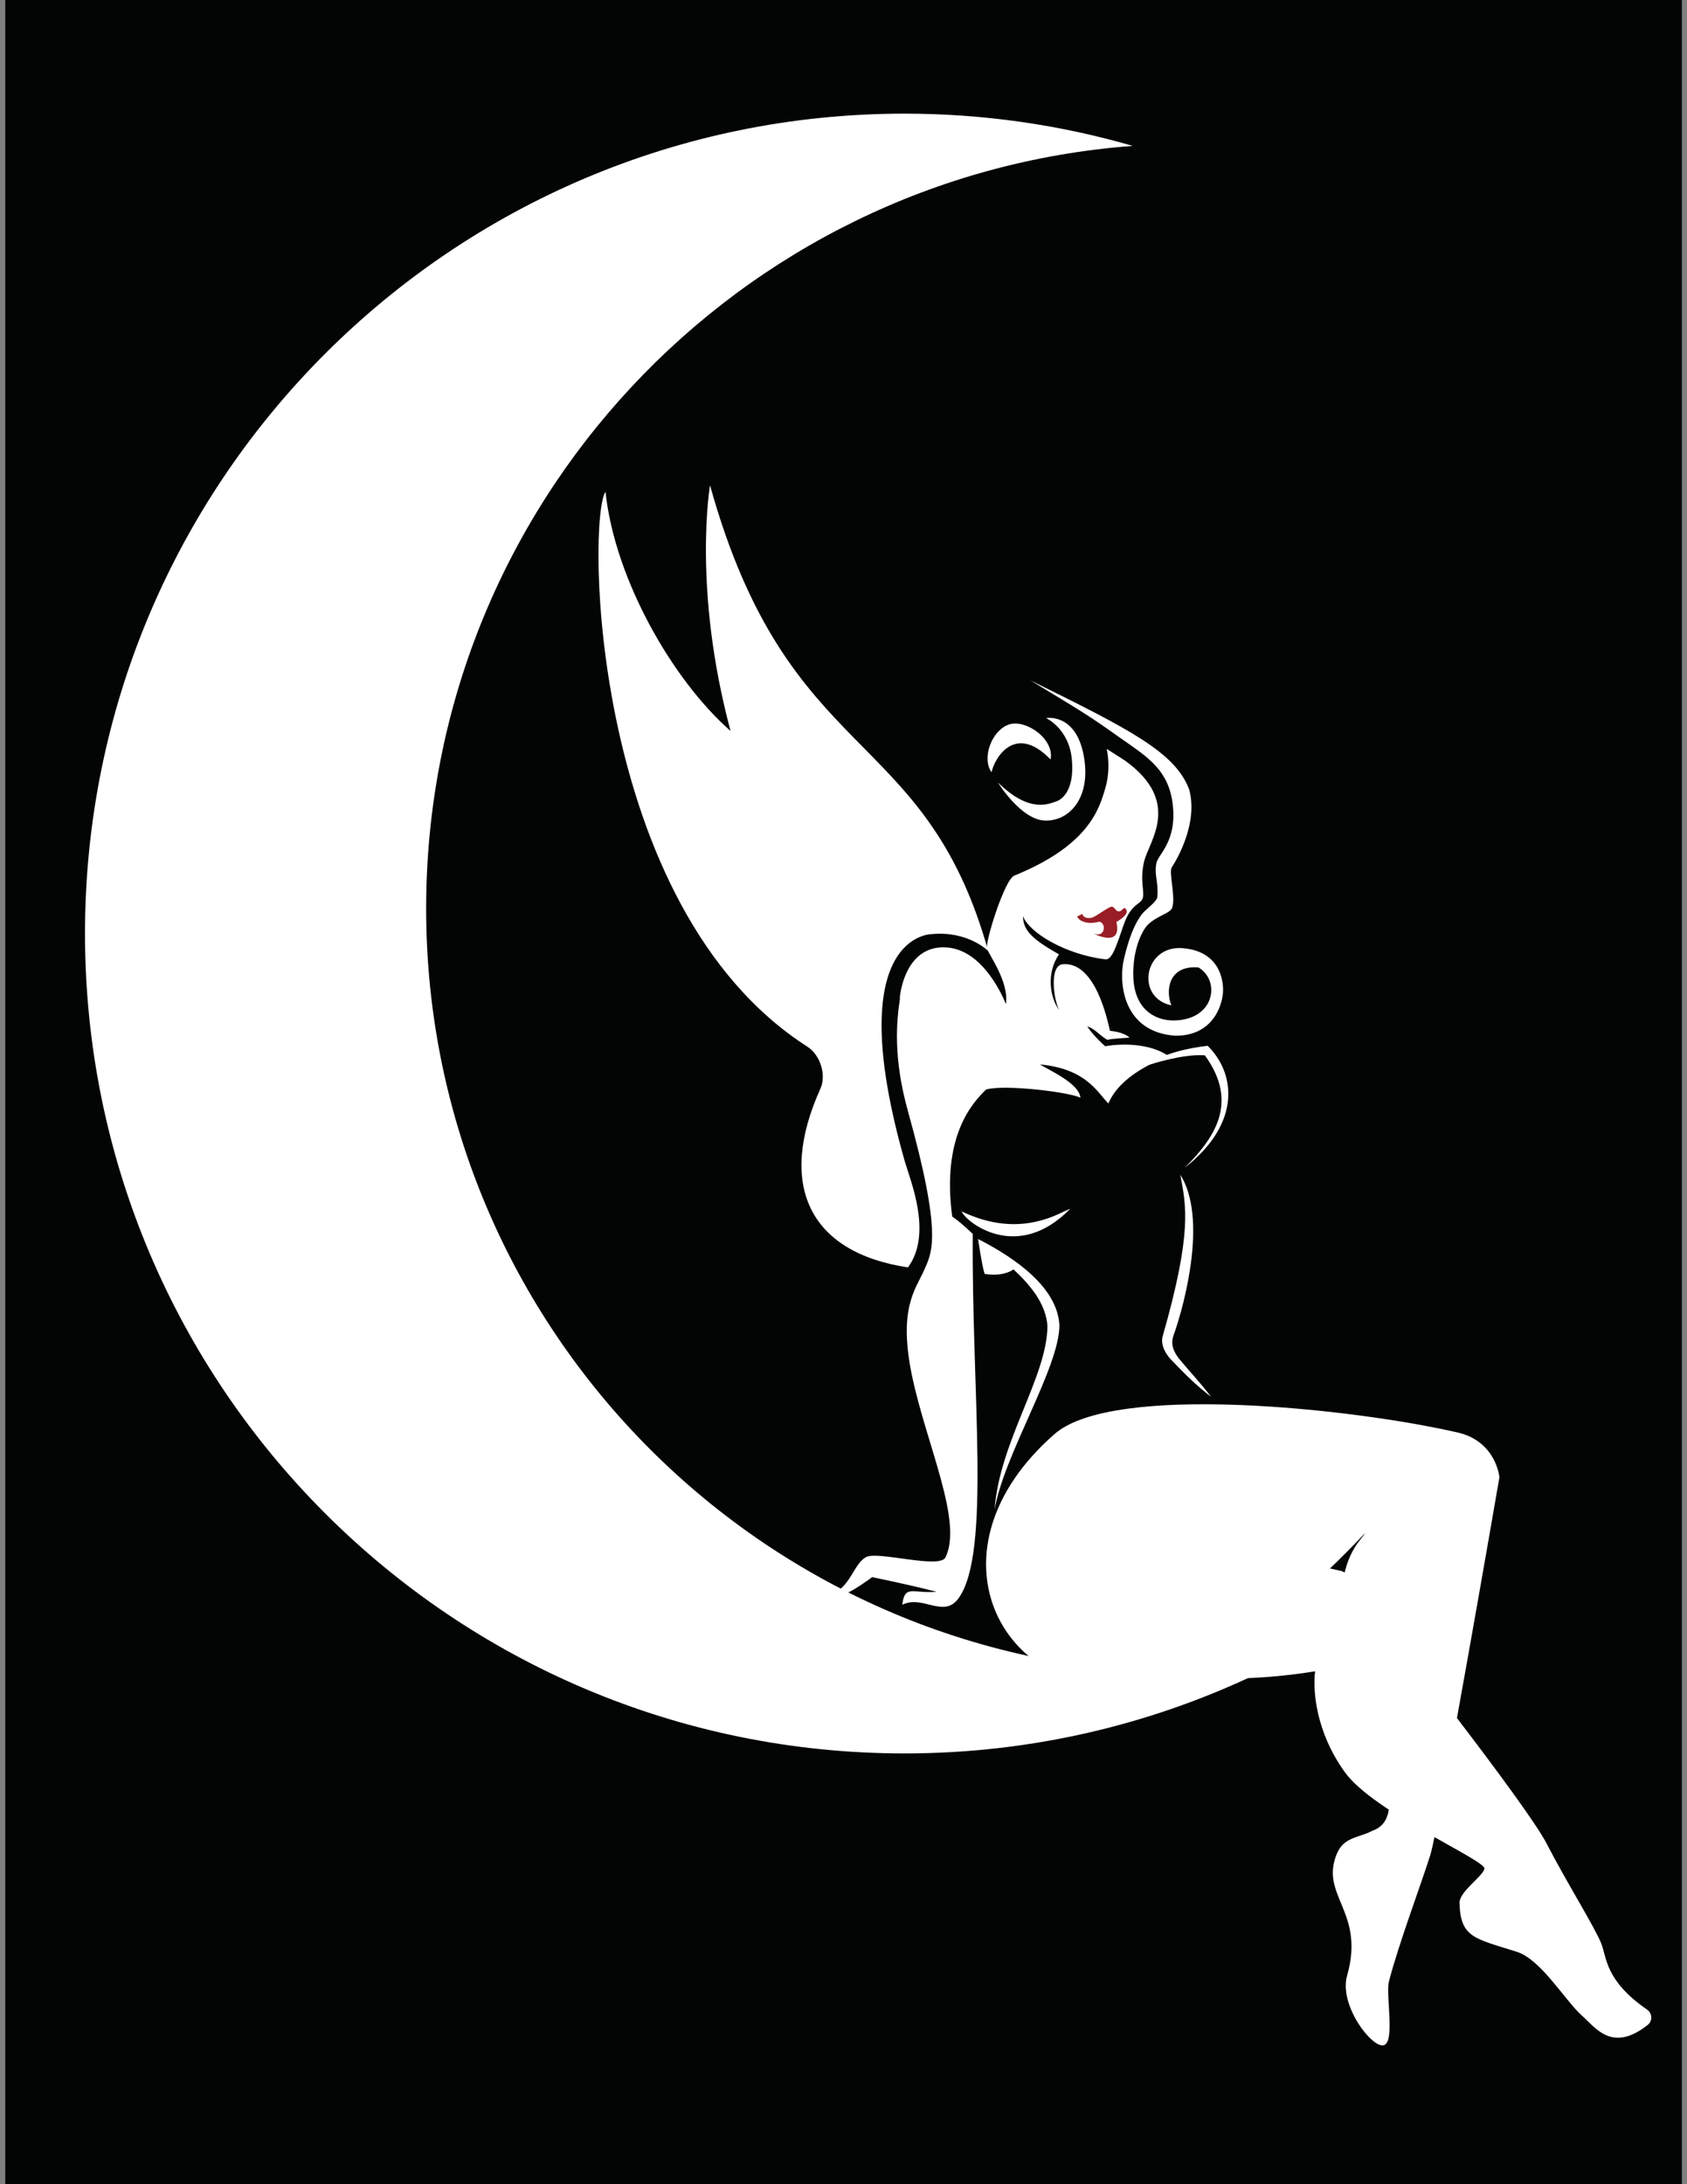 <?xml version="1.0" encoding="UTF-8" standalone="no"?>
<!DOCTYPE svg PUBLIC "-//W3C//DTD SVG 1.1//EN" "http://www.w3.org/Graphics/SVG/1.1/DTD/svg11.dtd">
<svg width="100%" height="100%" viewBox="0 0 2550 3300" version="1.1" xmlns="http://www.w3.org/2000/svg" xmlns:xlink="http://www.w3.org/1999/xlink" xml:space="preserve" xmlns:serif="http://www.serif.com/" style="fill-rule:evenodd;clip-rule:evenodd;stroke-linejoin:round;stroke-miterlimit:2;">
    <rect x="0" y="0" width="2550" height="3300" fill="#808080" stroke="none"/>
    <g id="Layer-4" serif:id="Layer 4" transform="matrix(4.167,0,0,4.167,0,0)">
        <rect x="1.915" y="0" width="608.17" height="792" style="fill:rgb(3,4,4);"/>
        <g transform="matrix(1,0,0,1,431.857,70.296)">
            <path d="M0,536.363C-153.133,536.363 -277.272,412.224 -277.272,259.09C-277.272,113.011 -164.305,-6.68 -20.967,-17.397C-47.247,-25.002 -75.02,-29.091 -103.751,-29.091C-267.93,-29.091 -401.023,104.002 -401.023,268.181C-401.023,432.36 -267.93,565.454 -103.751,565.454C-56.677,565.454 -12.169,554.495 27.389,535.017C18.378,535.9 9.243,536.363 0,536.363" style="fill:white;fill-rule:nonzero;"/>
        </g>
    </g>
    <g transform="matrix(0.831,0,0,0.831,532.953,498.5)">
        <g transform="matrix(4.167,0,0,4.167,1107.91,1692.69)">
            <path d="M0,-21.62C1.552,-17.262 24.072,1.13 47.372,-22.75C43.297,-21.567 26.154,-9.061 0,-21.62" style="fill:white;fill-rule:nonzero;"/>
        </g>
        <g transform="matrix(4.167,0,0,4.167,1128.07,1459.82)">
            <path d="M0,44.073C-3.813,40.451 -7.027,37.764 -8.96,36.521C-13.627,1.65 -0.374,-12.881 5.819,-18.918C13.969,-21.285 42.749,-17.7 46.969,-15.319C46.614,-21.385 33.867,-27.112 29.306,-29.869C49.565,-27.968 54.39,-17.667 59.186,-12.824C64.543,-25.174 79.597,-30.947 85.441,-33.538C74.314,-41.078 57.811,-37.797 57.811,-37.797C57.811,-37.797 52.973,-41.962 49.973,-46.436C53.192,-45.535 55.2,-42.687 58.71,-40.589C60.638,-41.112 66.52,-41.374 68.426,-41.568C66.297,-43.649 61.846,-44.36 59.894,-44.534C58.791,-49.114 53.528,-75.131 39.027,-73.556C32.961,-72.479 35.719,-56.312 37.924,-53.348C33.788,-58.467 31.859,-69.515 37.648,-77.867C26.896,-84.065 21.933,-87.837 21.933,-94.573C24.44,-87.493 40.273,-77.867 57.847,-75.712C60.808,-75.308 62.693,-81.592 65.863,-90.714C69.034,-99.836 72.634,-99.294 74.012,-101.988C75.391,-104.683 72.724,-109.639 74.792,-118.396C76.86,-127.153 91.549,-144.286 66.598,-162.339C57.847,-167.997 58.464,-167.459 58.464,-167.459C58.464,-167.459 60.538,-159.51 57.847,-150.349C55.156,-141.187 50.607,-125.425 18.073,-112.222C13.8,-110.336 5.391,-83.256 6.218,-80.427C7.045,-77.598 15.868,-66.012 14.489,-56.177C11.87,-62.473 2.909,-80.966 -12.806,-80.966C-28.521,-80.966 -31.416,-63.048 -31.83,-59.276C-31.847,-59.119 -31.825,-58.857 -31.787,-58.549C-33.318,-48.419 -34.752,-32.673 -28.329,-9.611C-13.079,45.139 -17.771,52.132 -21.38,60.224C-24.989,68.316 -32.77,76.9 -26.34,106.809C-19.91,136.717 -4.261,169.618 -11.921,185.246C-14.643,190.434 -41.687,182.242 -46.684,185.143C-51.68,188.044 -52.883,196.139 -59.673,200.411C-60.163,206.063 -43.917,193.84 -43.917,193.84C-43.917,193.84 -26.528,197.377 -15.803,200.245C-26.226,201.086 -29.678,196.899 -30.768,205.885C-21.809,201.409 -12.698,212.07 -6.193,203.047C8.081,183.248 -0.575,112.993 0,44.073" style="fill:white;fill-rule:nonzero;"/>
        </g>
        <g transform="matrix(4.167,0,0,4.167,1010.2,282.436)">
            <path d="M0,341.251C-43.595,334.661 -56.995,304.789 -38.226,263.287C-35.511,257.284 -38.276,248.554 -43.892,244.955C-139.174,183.889 -139.985,14.51 -132.03,2.84C-127.952,41.181 -102.589,85.153 -77.442,107.194C-94.137,44.939 -86.405,0 -86.405,0C-52.108,123.083 7.174,103.965 35.03,203.204C35.03,203.204 26.273,194.332 10.402,195.828C10.402,195.828 -29.748,195.461 -1.374,294.995C0.994,303.302 10.88,326.466 0,341.251" style="fill:white;fill-rule:nonzero;"/>
        </g>
        <g transform="matrix(4.167,0,0,4.167,1348.85,1076.85)">
            <path d="M0,4.951C-1.494,4.351 12.51,12.024 9.719,-0.101C12.407,-1.718 15.302,-3.941 13.854,-5.76C12.717,-7.073 12.614,-4.951 10.959,-4.749C9.305,-4.547 9.098,-6.77 7.651,-6.77C6.203,-6.77 0.414,-2.122 -1.241,-1.92C-2.895,-1.718 -4.653,-1.819 -5.17,-3.638C-6.617,-2.829 -6.514,-2.93 -7.237,-2.627C-7.961,-2.324 -4.963,1.718 2.275,-0.245C5.48,0.404 4.779,6.871 0,4.951" style="fill:rgb(153,29,37);fill-rule:nonzero;"/>
        </g>
        <g transform="matrix(4.167,0,0,4.167,1232.56,3058.21)">
            <path d="M0,-207.218C16.411,-225.345 80.046,-204.401 135.941,-192.407C143.435,-189.317 145.73,-179.506 150.953,-173.394C156.175,-167.281 216.707,-90.376 225.366,-73.601C234.025,-56.826 246.459,-37.001 249.258,-29.921C251.775,-23.558 250.924,-13.772 269.266,-1.059C271.594,0.554 271.745,3.893 269.524,5.644C253.697,18.127 246.591,6.497 240.354,1.124C233.339,-5.366 222.789,-22.977 212.497,-26.246C193.94,-32.139 187.818,-32.368 187.389,-47.669C187.509,-52.76 197.457,-58.998 198.27,-62.544C199.083,-66.091 150.005,-87.152 137.394,-104.584C124.784,-122.016 123.267,-140.074 124.373,-148.659C65.04,-139.013 12.213,-153.051 1.221,-167.477C-13.298,-195.988 0,-207.218 0,-207.218" style="fill:white;fill-rule:nonzero;"/>
        </g>
        <g transform="matrix(4.167,0,0,4.167,1276.99,3031.41)">
            <path d="M0,-245.781C25.596,-268.17 130.497,-256.933 176.359,-246.326C192.84,-242.263 194.156,-226.886 194.156,-226.886C194.156,-226.886 167.859,-74.424 163.997,-62.094C160.134,-49.764 150.044,-22.97 145.914,-6.819C144.448,-1.088 148.743,19.426 143.679,20.908C138.615,22.389 123.975,3.467 127.673,-9.483C135.625,-37.333 115.813,-44.172 123.065,-62.326C126.148,-70.043 132.357,-69.352 138.738,-72.665C166.29,-82.38 105.5,-160.211 132.274,-198.201C150.241,-221.295 89.616,-142.787 33.199,-136.442C-23.219,-130.097 -58.078,-194.981 0,-245.781" style="fill:white;fill-rule:nonzero;"/>
        </g>
        <g transform="matrix(-3.944,1.344,1.344,3.944,1640.2,1457.27)">
            <path d="M33.833,-42.327C33.833,-42.327 27.493,-46.208 7.252,-41.99C-0.143,-27.57 3.206,-5.568 33.833,5.189C17.926,-2.683 2.051,-13.625 9.713,-38.406C18.555,-42.221 33.833,-42.327 33.833,-42.327" style="fill:white;fill-rule:nonzero;"/>
        </g>
        <g transform="matrix(4.167,0,0,4.167,1505.52,1939.8)">
            <path d="M0,-96.944C2.514,-83.626 5.393,-72.116 -7.672,-26.468C-8.682,-22.94 -6.574,-18.9 -4.033,-16.253C2.739,-9.2 6.547,-5.443 13.447,0C9.663,-5.173 3.48,-11.73 -0.593,-16.746C-2.915,-19.606 -4.256,-23.109 -3.014,-26.577C2.159,-41.026 11.847,-78.363 0,-96.944" style="fill:white;fill-rule:nonzero;"/>
        </g>
        <g transform="matrix(4.167,0,0,4.167,1269.57,730.262)">
            <path d="M0,12.157C1.821,3.322 -10.778,-5.598 -18.215,-3.08C-25.652,-0.563 -30.193,11.575 -25.748,17.755C-24.653,12.047 -15.749,-4.106 0,12.157" style="fill:white;fill-rule:nonzero;"/>
        </g>
        <g transform="matrix(4.167,0,0,4.167,1173.81,766.864)">
            <path d="M0,13.398C0.126,13.614 10.028,29.608 20.422,30.029C31.144,30.463 40.962,20.049 37.423,1.492C33.884,-17.065 21.02,-14.686 21.02,-14.686C21.02,-14.686 31.017,-10.168 32.28,3.318C33.543,16.803 27.96,20.951 25.327,21.716C22.693,22.482 14.146,27.326 0,13.398" style="fill:white;fill-rule:nonzero;"/>
        </g>
        <g transform="matrix(4.167,0,0,4.167,1285.69,1988.15)">
            <path d="M0,-42.894C-0.896,-59.364 -19.227,-72.169 -35.516,-80.488C-35.516,-80.488 -33.667,-68.119 -32.642,-65.268C-25.698,-64.156 -21.766,-66.025 -20.043,-67.227C-12.638,-60.364 -5.888,-52.189 -5.238,-42.625C-5.238,-20.463 -26.163,7.752 -28.299,37.594C-24.099,13.262 0,-24.302 0,-42.894" style="fill:white;fill-rule:nonzero;"/>
        </g>
        <g transform="matrix(4.167,0,0,4.167,1233.02,1283.19)">
            <path d="M0,-155.028C21.636,-141.934 25.056,-139.969 37.458,-131.155C49.86,-122.34 60.111,-116.914 62.074,-101.221C64.141,-84.693 55.608,-79.143 54.933,-75.144C53.994,-69.573 55.998,-67.125 55.363,-60.474C55.168,-58.422 50.23,-55.129 48.638,-53.015C44.827,-47.953 42.645,-41.153 40.84,-33.64C38.281,-22.989 40.464,-1.434 63.389,0C81.052,0 84.059,-15.46 84.059,-19.5C84.059,-19.5 85.374,-36.711 66.396,-38.208C49.5,-39.541 45.726,-16.562 61.51,-13.256C58.84,-19.867 60.361,-30.886 73.337,-29.784C81.898,-24.734 80.958,-10.685 68.193,-7.38C58.697,-4.921 45.678,-8.26 44.902,-25.377C44.629,-31.39 45.706,-40.131 49.832,-46.655C53.027,-51.705 60.516,-53.064 61.698,-55.494C63.682,-59.574 60.243,-71.317 61.698,-73.491C64.268,-77.331 73.337,-93.324 69.214,-107.648C63.024,-123.625 43.711,-133.515 0,-155.028" style="fill:white;fill-rule:nonzero;"/>
        </g>
    </g>
</svg>
